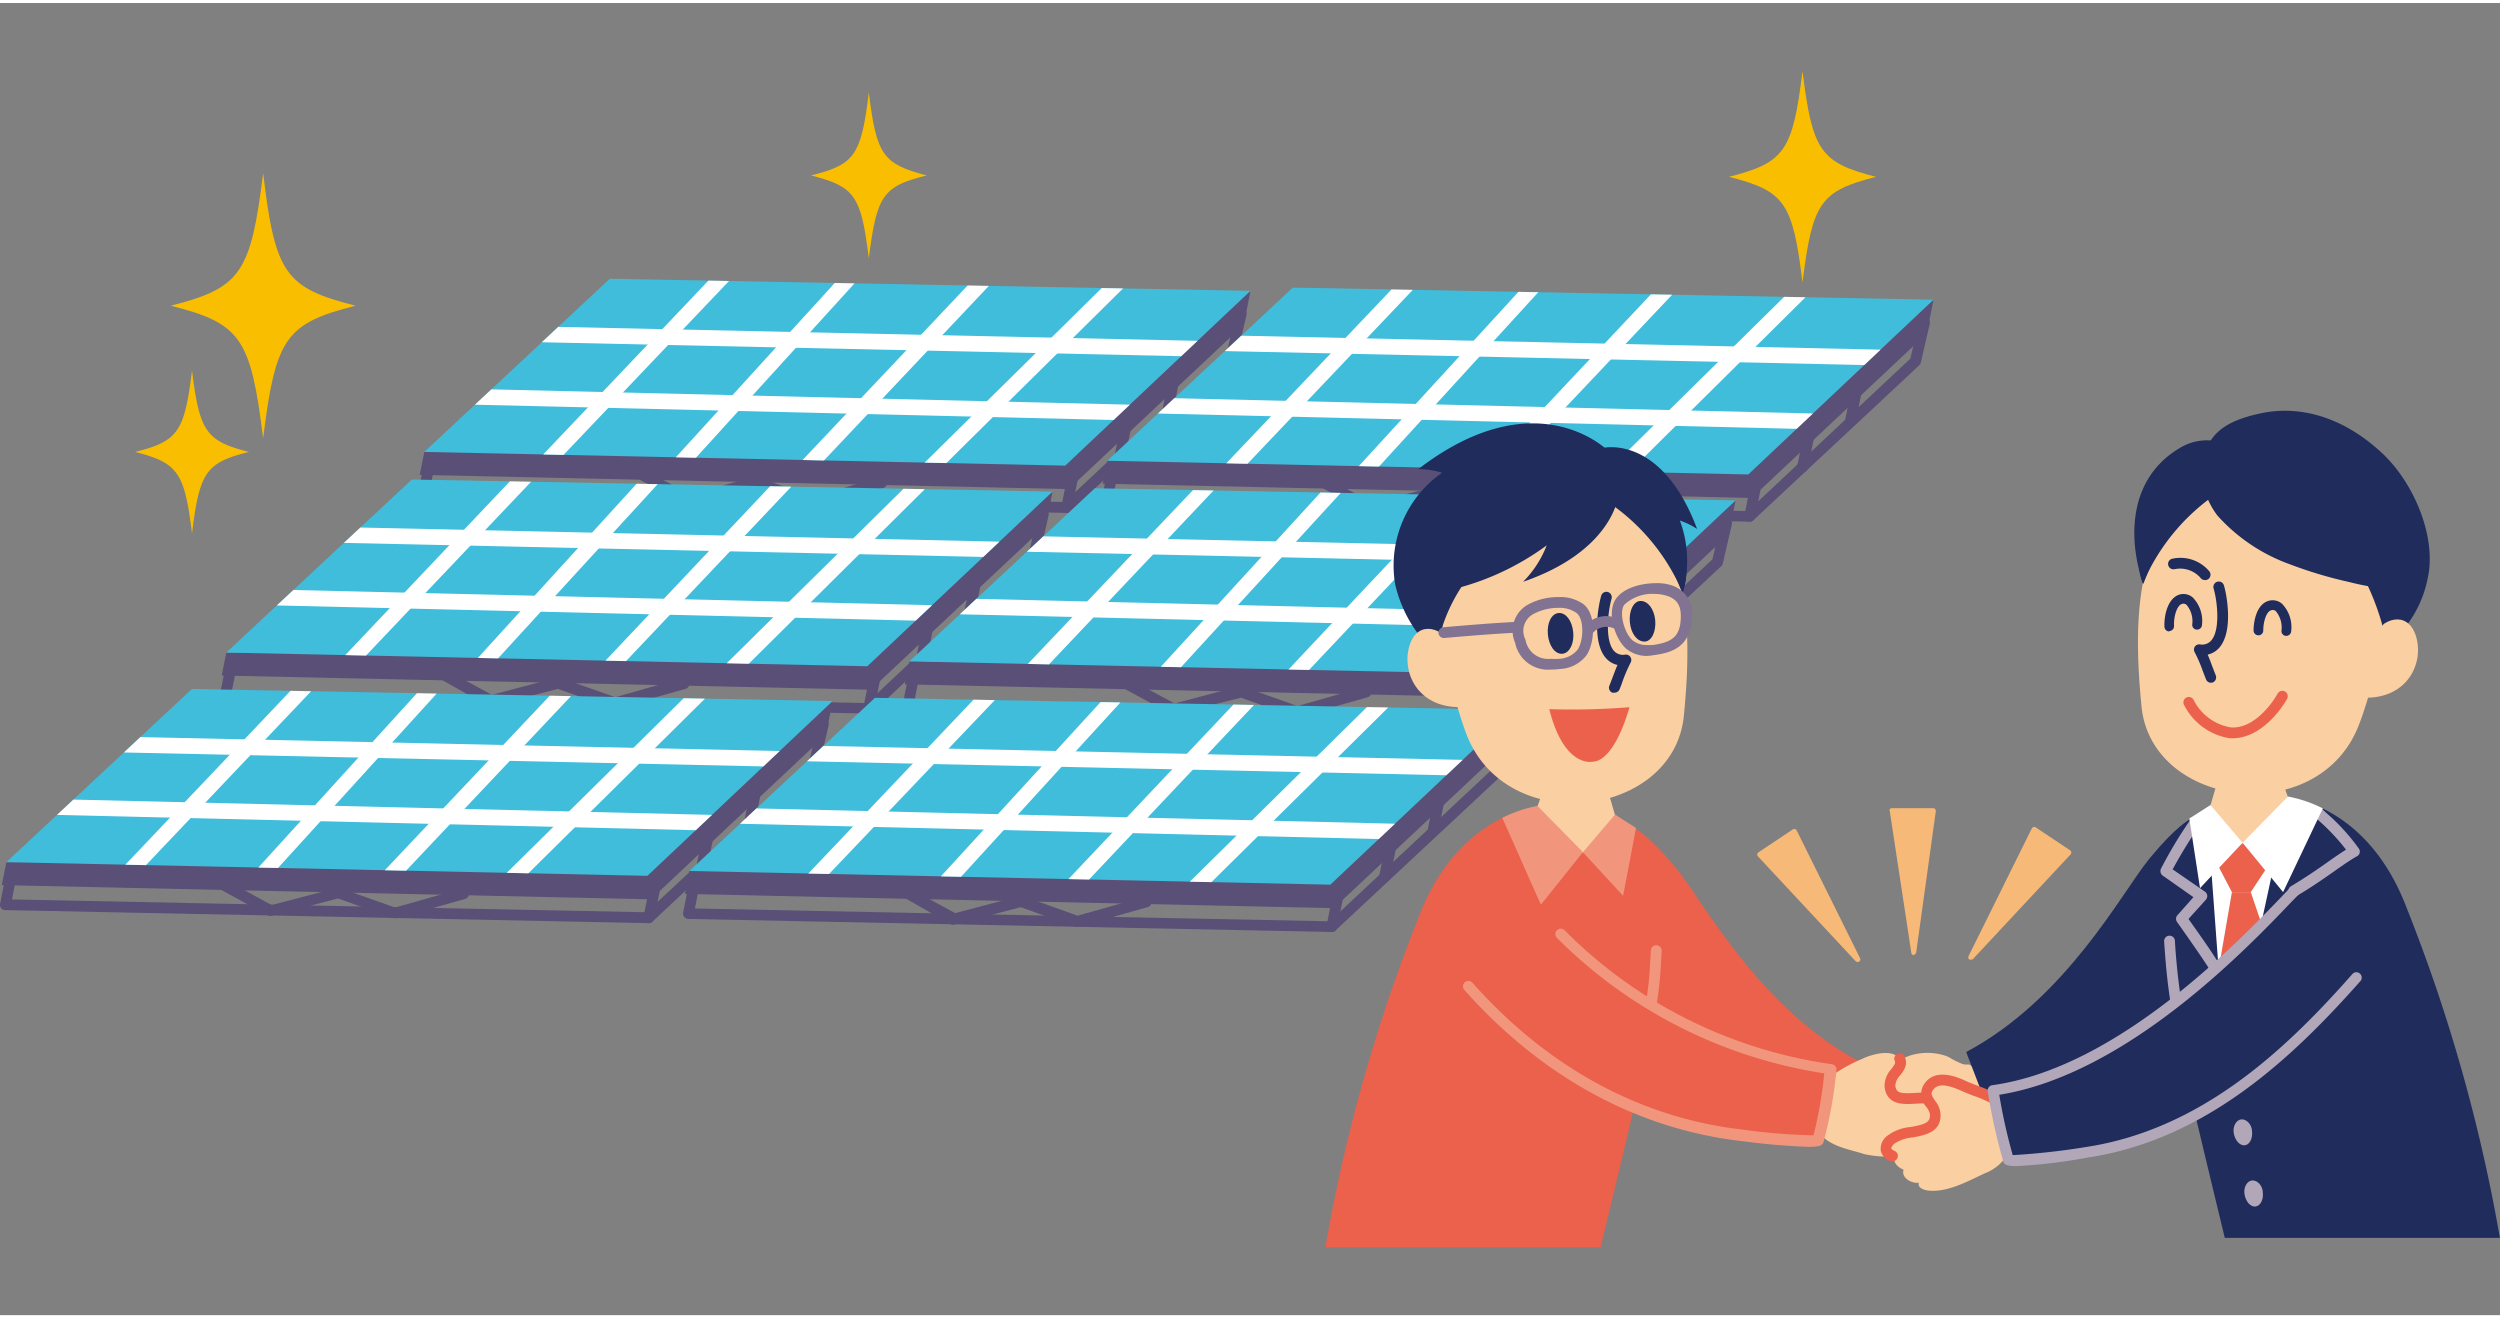 <svg xmlns="http://www.w3.org/2000/svg" xmlns:xlink="http://www.w3.org/1999/xlink" viewBox="0 0 232.01 121.77" width="220" height="116"><rect x="0" y="0" width="232.01" height="121.77" fill="#808080" stroke="none"/><defs><style>.cls-1{fill:none;}.cls-2{fill:#5a4f77;}.cls-3{fill:#40bddb;}.cls-4{clip-path:url(#clip-path);}.cls-5{fill:#fff;}.cls-6{clip-path:url(#clip-path-2);}.cls-7{clip-path:url(#clip-path-3);}.cls-8{clip-path:url(#clip-path-4);}.cls-9{clip-path:url(#clip-path-5);}.cls-10{clip-path:url(#clip-path-6);}.cls-11{fill:#facfa1;}.cls-12{fill:#eb614b;}.cls-13{fill:#f1967c;}.cls-14{fill:#1f2c5c;}.cls-15{fill:#817391;}.cls-16{fill:#b2a6b9;}.cls-17{fill:#f7b977;}.cls-18{fill:#fabe00;}</style><clipPath id="clip-path"><polygon class="cls-1" points="39.38 41.66 98.86 42.93 116.05 26.71 56.59 25.59 39.38 41.66"/></clipPath><clipPath id="clip-path-2"><polygon class="cls-1" points="21 60.28 80.49 61.55 97.68 45.34 38.22 44.22 21 60.28"/></clipPath><clipPath id="clip-path-3"><polygon class="cls-1" points="0.59 79.73 60.08 81 77.27 64.78 17.81 63.66 0.59 79.73"/></clipPath><clipPath id="clip-path-4"><polygon class="cls-1" points="102.76 42.48 162.25 43.75 179.44 27.53 119.98 26.41 102.76 42.48"/></clipPath><clipPath id="clip-path-5"><polygon class="cls-1" points="84.39 61.1 143.87 62.37 161.07 46.16 101.61 45.03 84.39 61.1"/></clipPath><clipPath id="clip-path-6"><polygon class="cls-1" points="63.98 80.55 123.46 81.82 140.66 65.6 81.2 64.48 63.98 80.55"/></clipPath></defs><title>flow_03s</title><g id="レイヤー_2" data-name="レイヤー 2"><g id="イラスト"><rect class="cls-1" width="232.01" height="121.77"/><polygon class="cls-2" points="112.88 26.78 112.43 29.03 56.39 28.01 41.36 41.65 39.38 41.66 38.95 43.79 99.18 45.11 115.43 29.85 116.04 26.76 112.88 26.78"/><polygon class="cls-3" points="39.38 41.66 98.86 42.93 116.05 26.71 56.59 25.59 39.38 41.66"/><g class="cls-4"><path class="cls-5" d="M105.6,38.75h0L43.79,37.27a.73.73,0,0,1,0-1.46h0l61.79,1.48a.73.73,0,0,1,0,1.46Z"/><path class="cls-5" d="M111.7,32.82h0L48.86,31.45a.73.73,0,0,1,0-1.46h0l62.81,1.37a.73.73,0,0,1,0,1.46Z"/><path class="cls-5" d="M50.5,43.53a.74.74,0,0,1-.5-.2.73.73,0,0,1,0-1l16.7-17.58a.74.74,0,0,1,1,0,.73.73,0,0,1,0,1L51,43.3A.72.72,0,0,1,50.5,43.53Z"/><path class="cls-5" d="M62.74,43.86a.7.7,0,0,1-.49-.19.73.73,0,0,1,0-1L78.92,24.39a.74.74,0,0,1,1-.05.75.75,0,0,1,0,1L63.28,43.63A.74.74,0,0,1,62.74,43.86Z"/><path class="cls-5" d="M74.68,44a.73.73,0,0,1-.53-1.24L91.58,24.33a.73.73,0,0,1,1.06,1L75.21,43.78A.72.72,0,0,1,74.68,44Z"/><path class="cls-5" d="M85.65,44.54a.7.7,0,0,1-.52-.22.73.73,0,0,1,0-1l18.92-18.65a.74.74,0,0,1,1,0,.73.73,0,0,1,0,1L86.17,44.33A.75.75,0,0,1,85.65,44.54Z"/></g><path class="cls-2" d="M99,47.32h0L39.27,46.11a.5.5,0,0,1-.38-.19.51.51,0,0,1-.1-.41L39.3,43a.51.51,0,0,1,.59-.4.5.5,0,0,1,.39.59l-.39,2L98.8,46.31l15.11-14.14.8-3.45a.5.5,0,0,1,.6-.37.49.49,0,0,1,.37.6l-.83,3.59a.53.53,0,0,1-.15.26L99.34,47.18A.52.52,0,0,1,99,47.32Z"/><path class="cls-2" d="M99,47.32h-.1a.51.51,0,0,1-.4-.59l.65-3.25a.49.49,0,0,1,.59-.39.5.5,0,0,1,.39.59l-.65,3.24A.49.49,0,0,1,99,47.32Z"/><path class="cls-2" d="M103.9,42.73h-.1a.48.48,0,0,1-.39-.58l.64-3.25a.51.51,0,0,1,.59-.39.49.49,0,0,1,.39.59l-.64,3.24A.5.5,0,0,1,103.9,42.73Z"/><path class="cls-2" d="M108.36,38.36h-.1a.5.5,0,0,1-.39-.59l.65-3.24a.5.5,0,0,1,.58-.4.51.51,0,0,1,.4.59L108.85,38A.5.5,0,0,1,108.36,38.36Z"/><path class="cls-2" d="M75.42,46.84a.45.45,0,0,1-.16,0L70.14,45l-6.09,1.59a.52.52,0,0,1-.37,0l-4.34-2.37a.5.5,0,0,1-.2-.68.51.51,0,0,1,.68-.2L64,45.57,70,44a.48.48,0,0,1,.29,0l5.11,1.81,6.23-1.76A.5.5,0,1,1,82,45l-6.39,1.81Z"/><polygon class="cls-2" points="94.51 45.4 94.06 47.66 38.02 46.64 22.99 60.28 21 60.28 20.58 62.41 80.81 63.73 97.06 48.48 97.67 45.39 94.51 45.4"/><polygon class="cls-3" points="21 60.28 80.49 61.55 97.68 45.34 38.22 44.22 21 60.28"/><g class="cls-6"><path class="cls-5" d="M87.22,57.37h0L25.42,55.9a.74.74,0,0,1,0-1.47h0l61.79,1.47a.74.74,0,0,1,.72.75A.73.73,0,0,1,87.22,57.37Z"/><path class="cls-5" d="M93.33,51.45h0L30.49,50.07a.73.73,0,0,1,0-1.46h0L93.34,50a.73.73,0,0,1,.72.74A.74.74,0,0,1,93.33,51.45Z"/><path class="cls-5" d="M32.13,62.16a.7.7,0,0,1-.5-.21.73.73,0,0,1,0-1L48.3,43.35a.73.73,0,1,1,1.06,1L32.66,61.93A.74.74,0,0,1,32.13,62.16Z"/><path class="cls-5" d="M44.37,62.49a.73.73,0,0,1-.5-.19.75.75,0,0,1,0-1L60.55,43a.73.73,0,0,1,1.08,1L44.91,62.25A.73.73,0,0,1,44.37,62.49Z"/><path class="cls-5" d="M56.31,62.63a.74.74,0,0,1-.5-.2.72.72,0,0,1,0-1L73.21,43a.73.73,0,1,1,1.06,1L56.84,62.4A.74.74,0,0,1,56.31,62.63Z"/><path class="cls-5" d="M67.28,63.16a.7.7,0,0,1-.52-.22.73.73,0,0,1,0-1L85.69,43.26a.73.73,0,0,1,1,0,.74.74,0,0,1,0,1L67.79,63A.71.71,0,0,1,67.28,63.16Z"/></g><path class="cls-2" d="M80.62,65.94h0L20.9,64.73a.49.49,0,0,1-.38-.18.53.53,0,0,1-.1-.42l.51-2.56a.5.5,0,1,1,1,.2l-.4,2,58.92,1.2L95.54,50.79l.8-3.45a.5.5,0,0,1,.6-.37.5.5,0,0,1,.37.6l-.83,3.6a.64.64,0,0,1-.15.25L81,65.81A.51.51,0,0,1,80.62,65.94Z"/><path class="cls-2" d="M80.62,65.94h-.09a.5.5,0,0,1-.4-.59l.65-3.24a.5.5,0,1,1,1,.19l-.65,3.25A.49.49,0,0,1,80.62,65.94Z"/><path class="cls-2" d="M85.53,61.36h-.1a.51.51,0,0,1-.4-.59l.65-3.24a.51.51,0,0,1,.59-.4.5.5,0,0,1,.39.59L86,61A.48.48,0,0,1,85.53,61.36Z"/><path class="cls-2" d="M90,57h-.1a.51.51,0,0,1-.39-.59l.64-3.25a.5.5,0,0,1,.59-.39.49.49,0,0,1,.39.59l-.64,3.24A.51.51,0,0,1,90,57Z"/><path class="cls-2" d="M57.05,65.46a.51.51,0,0,1-.17,0l-5.11-1.81-6.1,1.59a.45.45,0,0,1-.36,0L41,62.81a.5.5,0,0,1,.48-.88l4.16,2.27,6.06-1.59a.48.48,0,0,1,.29,0l5.11,1.81,6.23-1.77a.5.5,0,0,1,.28,1l-6.39,1.8A.34.34,0,0,1,57.05,65.46Z"/><polygon class="cls-2" points="74.1 64.85 73.65 67.1 17.61 66.08 2.58 79.72 0.59 79.73 0.17 81.86 60.4 83.18 76.65 67.92 77.26 64.83 74.1 64.85"/><polygon class="cls-3" points="0.59 79.73 60.08 81 77.27 64.78 17.81 63.66 0.59 79.73"/><g class="cls-7"><path class="cls-5" d="M66.81,76.82h0L5,75.34a.73.73,0,0,1-.72-.74A.74.74,0,0,1,5,73.88H5l61.79,1.48a.73.73,0,0,1,0,1.46Z"/><path class="cls-5" d="M72.92,70.89h0L10.08,69.52a.73.73,0,0,1-.71-.74.7.7,0,0,1,.74-.72l62.82,1.37a.73.73,0,0,1,0,1.46Z"/><path class="cls-5" d="M11.72,81.6a.74.74,0,0,1-.5-.2.73.73,0,0,1,0-1l16.7-17.58a.73.73,0,0,1,1,0,.72.72,0,0,1,0,1L12.25,81.37A.72.72,0,0,1,11.72,81.6Z"/><path class="cls-5" d="M24,81.93a.7.7,0,0,1-.49-.19.73.73,0,0,1,0-1L40.14,62.46a.73.73,0,0,1,1-.05.74.74,0,0,1,0,1L24.5,81.7A.76.76,0,0,1,24,81.93Z"/><path class="cls-5" d="M35.9,82.08a.73.73,0,0,1-.53-1.24L52.8,62.4a.73.73,0,0,1,1.06,1L36.43,81.85A.72.72,0,0,1,35.9,82.08Z"/><path class="cls-5" d="M46.87,82.61a.7.7,0,0,1-.52-.22.73.73,0,0,1,0-1L65.28,62.71a.74.74,0,0,1,1,0,.73.73,0,0,1,0,1L47.38,82.4A.71.71,0,0,1,46.87,82.61Z"/></g><path class="cls-2" d="M60.21,85.39h0L.49,84.18A.47.47,0,0,1,.11,84a.49.49,0,0,1-.1-.41L.52,81a.49.49,0,0,1,.59-.39.49.49,0,0,1,.39.58l-.39,2L60,84.38,75.13,70.24l.8-3.45a.49.49,0,0,1,.6-.37.5.5,0,0,1,.37.6l-.83,3.59a.61.61,0,0,1-.15.26L60.55,85.25A.48.48,0,0,1,60.21,85.39Z"/><path class="cls-2" d="M60.21,85.39h-.09a.51.51,0,0,1-.4-.59l.65-3.25a.5.5,0,0,1,1,.2L60.7,85A.49.49,0,0,1,60.21,85.39Z"/><path class="cls-2" d="M65.12,80.81H65a.51.51,0,0,1-.4-.59L65.27,77a.49.49,0,0,1,.59-.39.5.5,0,0,1,.39.59L65.6,80.4A.49.49,0,0,1,65.12,80.81Z"/><path class="cls-2" d="M69.58,76.43h-.1a.5.5,0,0,1-.39-.59l.65-3.24a.5.5,0,0,1,.58-.4.51.51,0,0,1,.4.59L70.07,76A.5.5,0,0,1,69.58,76.43Z"/><path class="cls-2" d="M36.64,84.91l-.17,0-5.11-1.81-6.09,1.59a.52.52,0,0,1-.37,0l-4.34-2.37a.5.5,0,0,1-.2-.68.51.51,0,0,1,.68-.2l4.17,2.27,6.05-1.58a.48.48,0,0,1,.29,0l5.11,1.81,6.23-1.76a.5.5,0,0,1,.62.34.5.5,0,0,1-.34.62l-6.39,1.81Z"/><polygon class="cls-2" points="176.26 27.6 175.82 29.85 119.78 28.83 104.75 42.47 102.76 42.48 102.34 44.61 162.57 45.93 178.81 30.67 179.43 27.58 176.26 27.6"/><polygon class="cls-3" points="102.76 42.48 162.25 43.75 179.44 27.53 119.98 26.41 102.76 42.48"/><g class="cls-8"><path class="cls-5" d="M169,39.57h0l-61.78-1.48a.73.73,0,0,1,0-1.46h0L169,38.11a.72.72,0,0,1,.71.74A.73.73,0,0,1,169,39.57Z"/><path class="cls-5" d="M175.09,33.64h0l-62.82-1.37a.73.73,0,0,1-.71-.75.7.7,0,0,1,.74-.71l62.82,1.37a.73.73,0,0,1,0,1.46Z"/><path class="cls-5" d="M113.89,44.35a.74.74,0,0,1-.5-.2.73.73,0,0,1,0-1l16.7-17.57a.73.73,0,1,1,1.06,1l-16.7,17.57A.74.74,0,0,1,113.89,44.35Z"/><path class="cls-5" d="M126.13,44.68a.73.73,0,0,1-.5-.19.74.74,0,0,1,0-1l16.72-18.25a.73.73,0,0,1,1-.05.74.74,0,0,1,0,1L126.67,44.45A.76.76,0,0,1,126.13,44.68Z"/><path class="cls-5" d="M138.07,44.83a.74.74,0,0,1-.5-.2.73.73,0,0,1,0-1L155,25.14a.73.73,0,0,1,1.06,1L138.6,44.6A.74.74,0,0,1,138.07,44.83Z"/><path class="cls-5" d="M149,45.36a.74.74,0,0,1-.51-1.26l18.92-18.64a.73.73,0,0,1,1,1L149.55,45.15A.73.73,0,0,1,149,45.36Z"/></g><path class="cls-2" d="M162.38,48.13h0l-59.71-1.2a.54.54,0,0,1-.38-.19.48.48,0,0,1-.1-.41l.51-2.56a.5.5,0,0,1,.59-.4.51.51,0,0,1,.39.59l-.4,2,58.92,1.19L177.29,33l.8-3.45a.5.5,0,1,1,1,.22l-.83,3.6a.53.53,0,0,1-.15.25L162.72,48A.47.47,0,0,1,162.38,48.13Z"/><path class="cls-2" d="M162.38,48.13h-.1a.51.51,0,0,1-.39-.59l.65-3.25a.49.49,0,0,1,.59-.39.5.5,0,0,1,.39.59l-.65,3.24A.49.49,0,0,1,162.38,48.13Z"/><path class="cls-2" d="M167.28,43.55h-.1a.51.51,0,0,1-.39-.59l.65-3.25a.5.5,0,0,1,1,.19l-.65,3.25A.49.49,0,0,1,167.28,43.55Z"/><path class="cls-2" d="M171.75,39.18h-.1a.49.49,0,0,1-.39-.59l.64-3.24a.51.51,0,0,1,.59-.4.5.5,0,0,1,.39.59l-.64,3.25A.5.5,0,0,1,171.75,39.18Z"/><path class="cls-2" d="M138.81,47.66a.51.51,0,0,1-.17,0l-5.11-1.82-6.09,1.6a.52.52,0,0,1-.37,0L122.73,45a.5.5,0,0,1,.48-.88l4.16,2.27,6.06-1.58a.48.48,0,0,1,.29,0l5.11,1.81,6.23-1.76a.5.5,0,0,1,.62.34.51.51,0,0,1-.34.62L139,47.64Z"/><polygon class="cls-2" points="157.9 46.22 157.44 48.48 101.41 47.45 86.38 61.1 84.39 61.1 83.97 63.23 144.19 64.55 160.44 49.3 161.06 46.21 157.9 46.22"/><polygon class="cls-3" points="84.39 61.1 143.87 62.37 161.07 46.16 101.61 45.03 84.39 61.1"/><g class="cls-9"><path class="cls-5" d="M150.61,58.19h0L88.8,56.72a.74.74,0,0,1,0-1.47l61.79,1.48a.73.73,0,0,1,.71.75A.72.72,0,0,1,150.61,58.19Z"/><path class="cls-5" d="M156.71,52.27h0L93.88,50.89a.73.73,0,0,1-.72-.74.72.72,0,0,1,.75-.72l62.82,1.37a.73.73,0,0,1,.71.75A.73.73,0,0,1,156.71,52.27Z"/><path class="cls-5" d="M95.52,63A.72.72,0,0,1,95,61.74l16.7-17.58a.73.73,0,0,1,1,0,.74.74,0,0,1,0,1L96.05,62.75A.74.74,0,0,1,95.52,63Z"/><path class="cls-5" d="M107.75,63.31a.73.73,0,0,1-.49-.2.72.72,0,0,1,0-1l16.72-18.25a.72.72,0,0,1,1,0,.73.73,0,0,1,0,1L108.29,63.07A.71.71,0,0,1,107.75,63.31Z"/><path class="cls-5" d="M119.7,63.45a.74.74,0,0,1-.5-.2.72.72,0,0,1,0-1L136.6,43.77a.73.73,0,0,1,1.06,1L120.23,63.22A.74.74,0,0,1,119.7,63.45Z"/><path class="cls-5" d="M130.67,64a.7.7,0,0,1-.52-.22.73.73,0,0,1,0-1l18.93-18.65a.73.73,0,1,1,1,1L131.18,63.77A.73.73,0,0,1,130.67,64Z"/></g><path class="cls-2" d="M144,66.76h0L84.29,65.55a.47.47,0,0,1-.38-.19.46.46,0,0,1-.1-.41l.5-2.56A.5.5,0,0,1,84.9,62a.48.48,0,0,1,.39.58l-.39,2,58.92,1.2,15.1-14.15.8-3.45a.5.5,0,0,1,1,.23l-.84,3.6a.52.52,0,0,1-.14.25L144.35,66.63A.51.51,0,0,1,144,66.76Z"/><path class="cls-2" d="M144,66.76h-.1a.49.49,0,0,1-.39-.59l.65-3.24a.49.49,0,0,1,.58-.4.51.51,0,0,1,.4.59l-.65,3.25A.5.5,0,0,1,144,66.76Z"/><path class="cls-2" d="M148.91,62.18h-.1a.5.5,0,0,1-.39-.59l.65-3.25a.5.5,0,0,1,.59-.39.51.51,0,0,1,.39.59l-.65,3.25A.49.49,0,0,1,148.91,62.18Z"/><path class="cls-2" d="M153.38,57.8h-.1a.5.5,0,0,1-.39-.59l.64-3.25a.5.5,0,0,1,.59-.39.48.48,0,0,1,.39.58l-.64,3.25A.5.5,0,0,1,153.38,57.8Z"/><path class="cls-2" d="M120.44,66.28a.51.51,0,0,1-.17,0l-5.11-1.81L109.06,66a.5.5,0,0,1-.36,0l-4.34-2.36a.51.51,0,0,1-.2-.68.5.5,0,0,1,.68-.2L109,65l6-1.58a.61.61,0,0,1,.3,0l5.11,1.82,6.23-1.77a.51.51,0,0,1,.62.35.5.5,0,0,1-.35.61l-6.39,1.81A.3.3,0,0,1,120.44,66.28Z"/><polygon class="cls-2" points="137.48 65.67 137.04 67.92 81 66.9 65.97 80.54 63.98 80.55 63.56 82.68 123.79 84 140.03 68.74 140.65 65.65 137.48 65.67"/><polygon class="cls-3" points="63.98 80.55 123.46 81.82 140.66 65.6 81.2 64.48 63.98 80.55"/><g class="cls-10"><path class="cls-5" d="M130.2,77.64h0L68.39,76.16a.73.73,0,0,1-.71-.75.74.74,0,0,1,.73-.71h0l61.79,1.48a.72.72,0,0,1,.71.74A.73.73,0,0,1,130.2,77.64Z"/><path class="cls-5" d="M136.3,71.71h0L73.47,70.34a.73.73,0,1,1,0-1.46h0l62.82,1.37a.73.73,0,0,1,0,1.46Z"/><path class="cls-5" d="M75.11,82.42a.78.78,0,0,1-.51-.2.74.74,0,0,1,0-1l16.7-17.57a.73.73,0,1,1,1.06,1L75.64,82.19A.75.75,0,0,1,75.11,82.42Z"/><path class="cls-5" d="M87.35,82.75a.73.73,0,0,1-.5-.19.72.72,0,0,1,0-1l16.72-18.25a.73.73,0,0,1,1-.05.74.74,0,0,1,0,1L87.88,82.52A.74.74,0,0,1,87.35,82.75Z"/><path class="cls-5" d="M99.29,82.89a.69.69,0,0,1-.5-.2.72.72,0,0,1,0-1l17.43-18.44a.72.72,0,0,1,1,0,.73.73,0,0,1,0,1L99.82,82.66A.7.7,0,0,1,99.29,82.89Z"/><path class="cls-5" d="M110.26,83.43a.74.74,0,0,1-.52-.22.72.72,0,0,1,0-1l18.92-18.65a.73.73,0,0,1,1,1L110.77,83.22A.73.73,0,0,1,110.26,83.43Z"/></g><path class="cls-2" d="M123.6,86.21h0L63.88,85a.5.5,0,0,1-.38-.19.48.48,0,0,1-.1-.41l.51-2.57a.5.5,0,0,1,.58-.39.51.51,0,0,1,.4.59l-.4,2,58.92,1.19,15.1-14.14.8-3.45a.5.5,0,1,1,1,.23l-.84,3.59a.44.44,0,0,1-.14.25L123.94,86.07A.48.48,0,0,1,123.6,86.21Z"/><path class="cls-2" d="M123.6,86.21h-.1a.51.51,0,0,1-.39-.59l.65-3.25a.49.49,0,0,1,.58-.39.51.51,0,0,1,.4.59l-.65,3.24A.51.51,0,0,1,123.6,86.21Z"/><path class="cls-2" d="M128.5,81.63h-.1A.51.51,0,0,1,128,81l.65-3.25a.5.5,0,0,1,1,.19L129,81.22A.5.5,0,0,1,128.5,81.63Z"/><path class="cls-2" d="M133,77.25h-.1a.49.49,0,0,1-.39-.59l.64-3.25a.51.51,0,0,1,.59-.39.5.5,0,0,1,.39.59l-.64,3.25A.5.5,0,0,1,133,77.25Z"/><path class="cls-2" d="M100,85.73a.51.51,0,0,1-.17,0l-5.11-1.82-6.1,1.6a.5.5,0,0,1-.36,0L84,83.07a.5.5,0,0,1,.48-.88l4.16,2.27,6-1.58a.51.51,0,0,1,.3,0L100,84.7l6.24-1.76a.5.5,0,0,1,.62.34.51.51,0,0,1-.35.62l-6.39,1.81Z"/><path class="cls-11" d="M183,98.68c1.12,1,1.67,3,.31,3.89s-3.79.84-5.4.6c-1.8-.28-3.42-2.23-2.53-4s3.7-2.12,5.45-1.36a9.17,9.17,0,0,0,1.29.65C182.59,98.6,182.69,98.38,183,98.68Z"/><path class="cls-12" d="M151.79,76.64s1.25.62,3.6,3.47l.24.28c2.5,3.08,7.66,12.91,16.91,17.83l-2.08,5.42S156.54,100,150.13,91.55l-4.92-5.41Z"/><path class="cls-12" d="M143,74.55s-7.58.42-11.33,10.25A154.38,154.38,0,0,0,123,115.47h25.54c6.27-25.92,6.17-25.87,6.09-35.83,0,0-3-3.92-6.34-4.5Z"/><path class="cls-13" d="M153.27,93.18h-.09a.5.5,0,0,1-.4-.58,31.91,31.91,0,0,0,.37-3.74l.06-.95a.5.5,0,0,1,.53-.47.5.5,0,0,1,.47.53l-.06,1a34.08,34.08,0,0,1-.39,3.86A.49.49,0,0,1,153.27,93.18Z"/><path class="cls-11" d="M143.5,72.28l-1.72,4.78s5.16,4,8.6,0l-1.17-4Z"/><path class="cls-14" d="M149.23,41.55s-6.63-6.72-17.6,1.7a8,8,0,0,1,2.2.34,10.51,10.51,0,0,0-4.36,10.32,12.23,12.23,0,0,0,3.24,5.91c.43-.26.71-1.47,1.07-1.79L148.7,44.38Z"/><path class="cls-11" d="M152.12,47.4c5.24,3.63,4.68,13.29,4.15,18.73-.91,9.47-16.37,11.41-20.15,1.8C135,65,133.41,59,133.9,54.9c.62-5.25,5.5-8.46,10.46-9A11.4,11.4,0,0,1,152.12,47.4Z"/><path class="cls-12" d="M143.78,65.53a66.18,66.18,0,0,0,7.44-.18s-1.3,5-3.44,5.06C147.78,70.41,145.15,71,143.78,65.53Z"/><path class="cls-11" d="M134.77,59.66c-.71-1.58-3.13-2.54-3.94-.1s.66,5.83,4.69,5.78Z"/><path class="cls-14" d="M148.47,45.82a19.15,19.15,0,0,1,7.67,8.87S157.47,52,155,48.23C155,48.23,152.22,44.2,148.47,45.82Z"/><path class="cls-14" d="M150.12,46s-.66,4.92-8.77,7.71a9.78,9.78,0,0,0,2.19-3.38A24.51,24.51,0,0,1,133,54.78s-.36-8.4,11.89-10.57a8.2,8.2,0,0,1,4.83,1.51Z"/><path class="cls-14" d="M135.72,54.05a15.68,15.68,0,0,0-2.07,4.5l-1.06-2.81s.38-4.06.63-4.06A23,23,0,0,1,135.72,54.05Z"/><path class="cls-14" d="M148.82,41.28s5.39-1.25,8.68,7.53a6.64,6.64,0,0,0-1.6-.78,10.72,10.72,0,0,1,.24,6.77l-2.91-7.34L147.13,45Z"/><path class="cls-14" d="M149.82,64a.46.46,0,0,1-.19,0,.49.49,0,0,1-.27-.65l.3-.78c.14-.37.28-.76.45-1.14a2,2,0,0,1-1.11-.68c-1.25-1.49-.7-4.73-.4-5.75a.5.5,0,0,1,.62-.34.51.51,0,0,1,.34.62c-.34,1.19-.64,3.83.21,4.83a1.13,1.13,0,0,0,1.07.36.5.5,0,0,1,.49.74,14.46,14.46,0,0,0-.74,1.71c-.09.27-.19.53-.3.8A.51.51,0,0,1,149.82,64Z"/><path class="cls-14" d="M146,58.39c.11,1-.32,1.94-1,2s-1.25-.73-1.35-1.78.32-1.95,1-2S145.9,57.34,146,58.39Z"/><path class="cls-14" d="M153.61,57.26c.1,1.05-.33,2-1,2s-1.24-.72-1.35-1.77.33-2,1-2S153.5,56.22,153.61,57.26Z"/><path class="cls-15" d="M152.88,60.59a3,3,0,0,1-2-.7c-1-.91-1.81-3.34-.9-4.62.75-1.05,2.45-1.43,3.68-1.43A4.36,4.36,0,0,1,155,54a2.74,2.74,0,0,1,2,3.13c-.13,2.6-1.83,3.17-3.48,3.38A4.44,4.44,0,0,1,152.88,60.59Zm.73-5.75a3.83,3.83,0,0,0-2.87,1c-.52.74,0,2.62.76,3.3a2.08,2.08,0,0,0,1.38.44,4.22,4.22,0,0,0,.49,0c1.88-.25,2.54-.86,2.61-2.44.06-1.2-.32-1.82-1.3-2.13A3.7,3.7,0,0,0,153.61,54.84Z"/><path class="cls-15" d="M143.9,61.86h0a3.11,3.11,0,0,1-3.29-2.49,2.77,2.77,0,0,1,1.17-3.53,5.84,5.84,0,0,1,2.88-.71,3.66,3.66,0,0,1,2.33.69c1.19,1,1,3.57.25,4.7a3.26,3.26,0,0,1-2.43,1.28A7.56,7.56,0,0,1,143.9,61.86Zm.76-5.73a4.88,4.88,0,0,0-2.35.57,1.77,1.77,0,0,0-.74,2.38,2.13,2.13,0,0,0,2.33,1.78h0a7.61,7.61,0,0,0,.79,0,2.35,2.35,0,0,0,1.72-.85c.56-.84.62-2.79-.07-3.38A2.66,2.66,0,0,0,144.66,56.13Z"/><path class="cls-15" d="M134,58.93a.5.5,0,0,1-.5-.46.51.51,0,0,1,.45-.54c.05,0,4.17-.38,6.84-.5a.48.48,0,0,1,.52.48.5.5,0,0,1-.47.52c-2.65.12-6.75.49-6.8.5Z"/><path class="cls-15" d="M147.59,58.49a.49.49,0,0,1-.3-.1.51.51,0,0,1-.1-.7,2.63,2.63,0,0,1,3.17-.46.49.49,0,0,1,.13.69.5.5,0,0,1-.7.12,1.73,1.73,0,0,0-1.8.25A.51.51,0,0,1,147.59,58.49Z"/><path class="cls-13" d="M142.68,74.51l4.22,4.29L143,83.68l-3.58-8.06A12.36,12.36,0,0,1,142.68,74.51Z"/><polygon class="cls-13" points="149.88 75.31 146.9 78.81 150.63 82.85 151.83 76.56 149.88 75.31"/><path class="cls-11" d="M171.24,106.31c-1.5-.47-3-1.31-2.72-3,.21-1.36,0-2.54,1.13-3.5A13.92,13.92,0,0,1,172.79,98c.88-.44,2.89-1,3.48,0s-1,1.55-.87,2.62c.34,2.41,3.87-.18,5.44,2.09.35.5-.37,2-.74,2.48-1.66,2-4.79,2.13-7.12,1.63C172.48,106.64,171.86,106.51,171.24,106.31Z"/><path class="cls-12" d="M175.82,107.47a.5.5,0,0,1-.5-.47.5.5,0,0,1,.47-.53,5.51,5.51,0,0,0,3.93-1.67,3.46,3.46,0,0,0,.7-1.89c-.61-.88-1.63-.82-2.71-.76s-2.57.14-2.81-1.52a2.29,2.29,0,0,1,.62-1.69c.35-.47.41-.6.32-.76a.5.5,0,0,1,.86-.5c.45.75,0,1.39-.38,1.86a1.5,1.5,0,0,0-.43.94c.1.67.44.74,1.76.67s2.66-.15,3.6,1.21c.57.83-.39,2.65-.76,3.09a6.57,6.57,0,0,1-4.64,2Z"/><path class="cls-12" d="M142.46,82.89S150.54,96.3,169.88,99a40.29,40.29,0,0,1-1.17,6.58s-20.5,1-30.75-13.16c-1.85-2.56-2.91-5.5-1.53-8.44C137.37,81.93,141.14,80.62,142.46,82.89Z"/><path class="cls-13" d="M167.86,106.15a62.63,62.63,0,0,1-6.27-.54c-9.71-1.12-18.56-6-25.67-14a.5.5,0,0,1,0-.71.51.51,0,0,1,.71,0c6.94,7.84,15.58,12.55,25,13.64a55.84,55.84,0,0,0,6.67.54,38.9,38.9,0,0,0,1-5.75,44.56,44.56,0,0,1-24.82-12.58.5.5,0,0,1,.73-.69A43.46,43.46,0,0,0,170,98.48a.5.5,0,0,1,.43.54,40.43,40.43,0,0,1-1.2,6.69C169.1,106,169,106.15,167.86,106.15Z"/><path class="cls-14" d="M203.22,75.76s-1.25.63-3.6,3.47l-.23.28c-2.5,3.09-7.67,12.92-16.92,17.84l2.08,5.41s13.92-3.66,20.34-12.08l4.91-5.42Z"/><path class="cls-14" d="M212,73.68s7.58.42,11.33,10.25A154.12,154.12,0,0,1,232,114.6H206.47c-6.27-25.93-6.16-25.88-6.08-35.84,0,0,3-3.91,6.33-4.5Z"/><path class="cls-16" d="M209,104.74c.07.66-.25,1.24-.7,1.27s-.89-.47-1-1.13.25-1.24.71-1.28S209,104.07,209,104.74Z"/><path class="cls-16" d="M210,110.41c.07.67-.24,1.24-.7,1.28s-.89-.47-1-1.14.25-1.24.71-1.28S210,109.74,210,110.41Z"/><path class="cls-16" d="M212.88,82.89a.5.5,0,0,1-.43-.25.48.48,0,0,1,.17-.68c1.42-.85,2.47-1.58,3.4-2.24.61-.43,1.16-.81,1.7-1.15a19.52,19.52,0,0,0-2.51-2.68l-.47-.43a.5.5,0,0,1,0-.71.51.51,0,0,1,.71,0l.46.43a18.72,18.72,0,0,1,3,3.29.49.49,0,0,1,.08.39.48.48,0,0,1-.25.32c-.66.37-1.32.84-2.09,1.38-.94.66-2,1.41-3.46,2.28A.47.47,0,0,1,212.88,82.89Z"/><path class="cls-16" d="M205.65,90.24l-.16,0a.49.49,0,0,1-.33-.37c-.2-.41-1.72-2.61-3.11-4.57a.51.51,0,0,1,0-.62l1.51-1.7-2.85-2a.52.52,0,0,1-.17-.63,40.12,40.12,0,0,1,2.81-4.66.51.51,0,0,1,.7-.12.5.5,0,0,1,.12.7,43.43,43.43,0,0,0-2.54,4.13l3,2.07a.5.5,0,0,1,.21.35.51.51,0,0,1-.12.39L203.1,85c3.16,4.45,3.12,4.58,3,4.87A.49.49,0,0,1,205.65,90.24Z"/><polygon class="cls-5" points="211.11 79.62 206.67 100.14 205.17 79.81 208.12 77.93 211.11 79.62"/><polygon class="cls-12" points="205.67 79.72 207.13 82.51 208.88 82.51 210.58 79.93 208.15 77.95 205.67 79.72"/><polygon class="cls-12" points="207.13 82.51 205.96 89.31 206.71 88.97 210.04 85.93 208.88 82.51 207.13 82.51"/><path class="cls-16" d="M202,93.64a.51.51,0,0,1-.5-.42c-.41-2.63-.52-4.14-.66-6.13a.5.5,0,0,1,1-.07,60.52,60.52,0,0,0,.65,6,.49.49,0,0,1-.41.57Z"/><path class="cls-11" d="M211.51,71.41l1.72,4.78s-5.16,4-8.59,0l1.16-4Z"/><path class="cls-14" d="M205,40.89c.86-1.65,2.71-2.34,4.61-2.77,4.06-.94,8.18.53,11.56,3.75,2.85,2.71,5,7.72,4.12,11.56a10.59,10.59,0,0,1-3,5.52,10.24,10.24,0,0,1-1.22-1.15L206.32,43.51Z"/><path class="cls-11" d="M202.89,46.52c-5.24,3.63-4.68,13.3-4.15,18.74.91,9.46,16.38,11.41,20.15,1.8,1.15-2.92,2.71-8.9,2.22-13-.62-5.25-5.5-8.47-10.46-9A11.47,11.47,0,0,0,202.89,46.52Z"/><path class="cls-14" d="M204.63,53.55a.5.5,0,0,1-.36-.14,2.51,2.51,0,0,0-2.45-.87.5.5,0,0,1-.6-.38.49.49,0,0,1,.38-.59A3.5,3.5,0,0,1,205,52.7a.51.51,0,0,1,0,.71A.49.49,0,0,1,204.63,53.55Z"/><path class="cls-12" d="M207.22,68.23h-.3a5.75,5.75,0,0,1-4.24-3.11.5.5,0,0,1,.9-.44A4.73,4.73,0,0,0,207,67.22c1.82.17,3.49-1.59,4.38-3.14a.51.51,0,0,1,.68-.19.52.52,0,0,1,.19.69C211.26,66.3,209.38,68.23,207.22,68.23Z"/><path class="cls-14" d="M201.31,58.32a.45.45,0,0,1-.44-.43c-.05-1,.28-2.67,1.42-3a1.32,1.32,0,0,1,1.21.28,3.12,3.12,0,0,1,.85,2.56.45.45,0,0,1-.48.42.44.44,0,0,1-.42-.48,2.37,2.37,0,0,0-.52-1.81.44.44,0,0,0-.42-.1c-.49.13-.79,1.18-.75,2.05a.45.45,0,0,1-.42.47Z"/><path class="cls-14" d="M212.15,58.73h0a.44.44,0,0,1-.42-.47,2.4,2.4,0,0,0-.52-1.82.43.43,0,0,0-.42-.09c-.46.11-.75,1.06-.75,1.88a.45.45,0,1,1-.9,0c0-.89.3-2.47,1.43-2.76a1.32,1.32,0,0,1,1.21.28,3.12,3.12,0,0,1,.85,2.56A.46.46,0,0,1,212.15,58.73Z"/><path class="cls-11" d="M220.24,58.78c.71-1.58,3.14-2.53,3.95-.09s-.67,5.83-4.7,5.78Z"/><path class="cls-14" d="M206.55,45a19.14,19.14,0,0,0-7.68,8.87s-1.33-2.69,1.16-6.46C200,47.36,202.79,43.32,206.55,45Z"/><path class="cls-14" d="M204.59,45.2a7.27,7.27,0,0,0,1.2,2.37,16.54,16.54,0,0,0,6.73,4.52A39.48,39.48,0,0,0,218,53.73a24.82,24.82,0,0,0,4.18.7,24,24,0,0,0-1.57-5.1,12.28,12.28,0,0,0-5-4.35c-2.73-1.19-6.34-2.66-9.3-1.69C205.16,43.64,204.12,43.88,204.59,45.2Z"/><path class="cls-14" d="M219.3,53.18a23.77,23.77,0,0,1,1.81,4.62l1.31-2.93s-.37-4.07-.62-4.07A23,23,0,0,0,219.3,53.18Z"/><path class="cls-14" d="M205.25,40.6a4.89,4.89,0,0,0-3,.72c-4.64,2.78-4.84,8.21-3.35,12.6l2.91-7.33,6.1-2.43S205.26,40.6,205.25,40.6Z"/><path class="cls-14" d="M205.19,63.08a.49.49,0,0,1-.46-.31c-.11-.27-.21-.54-.31-.8a13.15,13.15,0,0,0-.74-1.71.51.51,0,0,1,0-.52.5.5,0,0,1,.47-.22,1.12,1.12,0,0,0,1.07-.37c.85-1,.56-3.64.21-4.82a.5.5,0,0,1,.34-.62.49.49,0,0,1,.62.34c.3,1,.85,4.25-.4,5.74a2,2,0,0,1-1.11.68c.17.39.31.77.45,1.15l.3.77a.51.51,0,0,1-.27.66A.63.63,0,0,1,205.19,63.08Z"/><path class="cls-5" d="M212.33,73.64l-4.21,4.29,3.76,4.58,3.69-7.77A12,12,0,0,0,212.33,73.64Z"/><polygon class="cls-5" points="205.14 74.43 208.12 77.93 204.17 82.14 203.18 75.68 205.14 74.43"/><path class="cls-11" d="M184.21,108.6a4.15,4.15,0,0,0,1.92-1.48,4.33,4.33,0,0,0-.18-4.71c-.88-1-2.44-1.34-3.63-1.89s-2.68-1.11-3.42.22c-.5.9.63,1.49.7,2.3.18,2.19-3,1.34-4.15,2.48-.67.65-.56,1.22.38,1.54-.18.53.3,1,.83,1.21-.26.85.92,1.32,1.42,1.21-.15.48.49.69.9.73C180.76,110.39,182.64,109.33,184.21,108.6Z"/><path class="cls-12" d="M175.64,107.49a.51.51,0,0,1-.2,0,1.37,1.37,0,0,1-.9-1,1.51,1.51,0,0,1,.55-1.32,4.16,4.16,0,0,1,2.23-.86c1.44-.26,1.84-.45,1.78-1.22a1.73,1.73,0,0,0-.33-.65,1.72,1.72,0,0,1-.31-1.93c1-1.83,3.24-.82,4.07-.43.32.14.66.27,1,.4a11.08,11.08,0,0,1,1.77.78.5.5,0,1,1-.51.86,10.16,10.16,0,0,0-1.61-.7c-.37-.14-.74-.28-1.07-.43-1.58-.72-2.38-.72-2.79,0-.13.23-.06.4.26.88a2.25,2.25,0,0,1,.5,1.13c.16,1.78-1.43,2.07-2.59,2.28a3.54,3.54,0,0,0-1.7.59c-.25.24-.28.39-.27.43s.09.14.31.23a.5.5,0,0,1,.26.66A.49.49,0,0,1,175.64,107.49Z"/><path class="cls-14" d="M212.36,83.34a31.53,31.53,0,0,0-3,3c-3.8,3.49-8.28,8.06-12.82,10.55C193.21,98.68,185,101.23,185,101c0,0,.9,4.25,1.65,6.5,1.06.05,2.17,0,3.23-.06,5.46-.21,10.87-2.36,15.56-5.13,3.5-2.06,6-4.66,8.83-7.18,2.14-1.94,4.54-3.4,5-6.49.46-2.86-1.77-6.19-4.93-6A3.8,3.8,0,0,0,212.36,83.34Z"/><path class="cls-16" d="M187.14,107.94c-1.08,0-1.15-.22-1.22-.41a54.42,54.42,0,0,1-1.45-6.52.48.48,0,0,1,.09-.38.5.5,0,0,1,.33-.2c11.68-1.61,22.91-13.37,27.14-17.8l.48-.5a.5.5,0,1,1,.73.69l-.49.5c-4.23,4.44-15.38,16.11-27.21,18a50.88,50.88,0,0,0,1.25,5.6,65.68,65.68,0,0,0,6.84-.76c10.66-1.64,18.48-9,24.72-16.09a.5.5,0,0,1,.74.66c-6.35,7.17-14.33,14.73-25.3,16.41A50.43,50.43,0,0,1,187.14,107.94Z"/><polygon class="cls-17" points="179.45 75.01 175.61 74.97 177.63 88.11 179.45 75.01"/><path class="cls-17" d="M177.63,88.37a.25.25,0,0,1-.25-.22l-2-13.14a.24.24,0,0,1,0-.2.28.28,0,0,1,.19-.09h0l3.83,0a.28.28,0,0,1,.19.09.25.25,0,0,1,.06.2l-1.82,13.1a.28.28,0,0,1-.25.22ZM175.9,75.23l1.72,11.16,1.54-11.13Z"/><polygon class="cls-17" points="166.52 76.92 163.33 79.05 172.39 88.77 166.52 76.92"/><path class="cls-17" d="M172.39,89a.27.27,0,0,1-.18-.08l-9.06-9.72a.25.25,0,0,1-.07-.2.27.27,0,0,1,.11-.18l3.19-2.13a.25.25,0,0,1,.36.1l5.88,11.85a.26.26,0,0,1-.08.32A.28.28,0,0,1,172.39,89Zm-8.68-9.93,7.7,8.26-5-10.06Z"/><polygon class="cls-17" points="188.78 76.67 191.98 78.8 182.91 88.52 188.78 76.67"/><path class="cls-17" d="M182.91,88.77a.23.23,0,0,1-.14,0,.25.25,0,0,1-.08-.32l5.87-11.85a.25.25,0,0,1,.36-.1l3.19,2.13a.21.21,0,0,1,.11.18.24.24,0,0,1-.06.2l-9.07,9.72A.25.25,0,0,1,182.91,88.77Zm6-11.73-5,10.06,7.7-8.26Z"/><path class="cls-18" d="M33,28.09c-6.5,1.64-7.43,3-8.58,12.31-1.15-9.33-2.08-10.67-8.57-12.31,6.49-1.65,7.42-3,8.57-12.31C25.53,25.11,26.46,26.44,33,28.09Z"/><path class="cls-18" d="M174.11,16.13c-5.17,1.31-5.91,2.37-6.83,9.8-.91-7.43-1.65-8.49-6.83-9.8,5.18-1.32,5.92-2.38,6.83-9.81C168.2,13.75,168.94,14.81,174.11,16.13Z"/><path class="cls-18" d="M23.1,41.66c-4,1-4.58,1.87-5.28,7.56a0,0,0,0,1,0,0c-.7-5.69-1.31-6.54-5.28-7.56,0,0,0,0,0,0,4-1,4.58-1.87,5.28-7.56h0c.7,5.69,1.31,6.55,5.28,7.56C23.12,41.64,23.12,41.66,23.1,41.66Z"/><path class="cls-18" d="M86,16c-4.07,1-4.65,1.87-5.37,7.71-.71-5.84-1.3-6.68-5.37-7.71,4.07-1,4.66-1.86,5.37-7.7C81.34,14.1,81.92,14.93,86,16Z"/></g></g></svg>